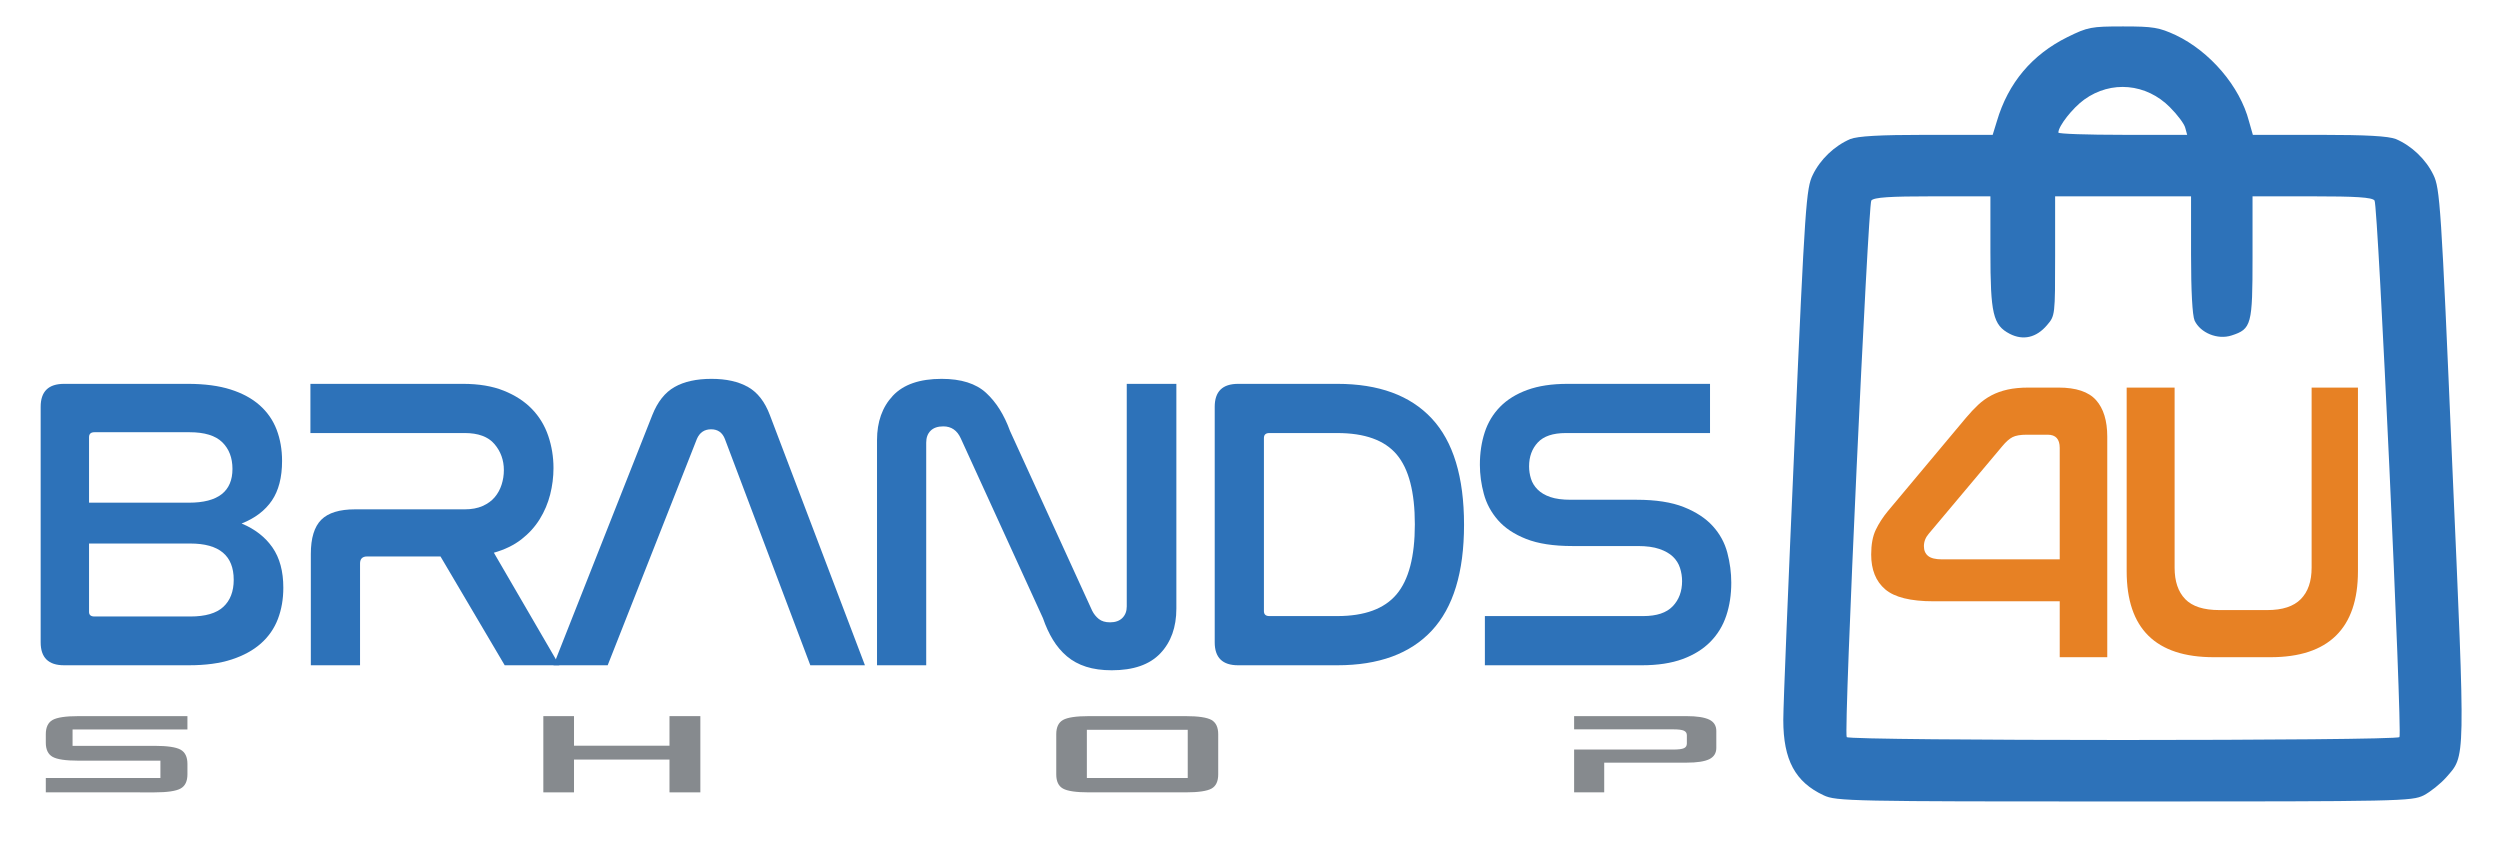 <?xml version="1.0" encoding="utf-8"?>
<!-- Generator: Adobe Illustrator 16.0.0, SVG Export Plug-In . SVG Version: 6.00 Build 0)  -->
<!DOCTYPE svg PUBLIC "-//W3C//DTD SVG 1.1//EN" "http://www.w3.org/Graphics/SVG/1.1/DTD/svg11.dtd">
<svg version="1.1" id="Layer_1" xmlns="http://www.w3.org/2000/svg" xmlns:xlink="http://www.w3.org/1999/xlink" x="0px" y="0px"
	 width="595.28px" height="201.882px" viewBox="0 0 595.28 201.882" enable-background="new 0 0 595.28 201.882"
	 xml:space="preserve">
<g id="layer101_1_">
	<path fill="#2D72B9" d="M434.255,189.38c-6.781-3.159-9.631-8.398-9.631-17.955c0-3.542,1.229-33.366,2.696-66.422
		c2.466-56.405,2.773-60.181,4.314-63.341c1.772-3.697,5.164-6.934,8.941-8.553c1.846-0.693,6.781-1.002,18.183-1.002h15.723
		l0.998-3.237c2.699-9.168,8.401-15.872,16.8-20.034c4.856-2.39,5.625-2.543,13.252-2.543c7.169,0,8.555,0.231,12.563,2.081
		c8.091,3.853,15.257,12.173,17.414,20.496l0.924,3.237h15.797c11.482,0,16.415,0.309,18.264,1.002
		c3.774,1.619,7.167,4.855,8.937,8.553c1.541,3.161,1.852,7.09,4.472,68.735c3.158,71.972,3.234,69.35-1.464,74.744
		c-1.312,1.465-3.7,3.392-5.317,4.239c-2.853,1.389-5.162,1.465-71.355,1.465C440.805,190.845,437.184,190.769,434.255,189.38z
		 M571.341,175.51c0.69-1.156-5.088-126.757-5.934-127.76c-0.54-0.771-4.472-1.001-14.872-1.001h-14.18v14.487
		c0,16.105-0.231,17.107-5.009,18.646c-3.313,1.08-7.398-0.615-8.783-3.543c-0.54-1.233-0.849-7.09-0.849-15.721v-13.87h-16.184
		h-16.181v14.179c0,14.101,0,14.255-1.925,16.49c-2.544,3.005-5.705,3.698-8.862,2.081c-4.009-2.081-4.622-4.777-4.622-19.649v-13.1
		h-13.795c-10.095,0-13.948,0.231-14.564,1.001c-0.769,1.002-6.626,126.604-5.854,127.76
		C440.265,176.434,570.801,176.434,571.341,175.51z M520.327,30.413c-0.231-0.924-1.849-3.083-3.621-4.855
		c-5.625-5.702-14.024-6.472-20.419-1.849c-2.775,2.003-6.165,6.318-6.165,7.859c0,0.309,6.935,0.539,15.331,0.539h15.338
		L520.327,30.413z"/>
</g>
<g>
	<path fill="#E78124" d="M468.097,99.517c1.011-1.204,1.997-2.251,2.946-3.139c0.953-0.888,1.999-1.632,3.141-2.235
		c1.141-0.603,2.427-1.062,3.853-1.38c1.426-0.315,3.092-0.475,4.991-0.475h7.133c4.187,0,7.169,0.999,8.944,2.996
		c1.774,1.997,2.661,4.898,2.661,8.703v52.503h-11.32v-13.316h-30.052c-5.458,0-9.293-0.95-11.511-2.852
		c-2.224-1.902-3.331-4.662-3.331-8.277c0-2.409,0.364-4.374,1.098-5.896c0.726-1.521,1.693-3.011,2.898-4.471L468.097,99.517z
		 M459.25,127.099c-0.762,0.889-1.144,1.872-1.144,2.949c0,1.015,0.334,1.792,1.001,2.33c0.664,0.54,1.76,0.81,3.28,0.81h28.058
		V106.65c0-2.093-0.949-3.14-2.852-3.14h-5.04c-1.462,0-2.569,0.191-3.331,0.57c-0.759,0.382-1.584,1.111-2.473,2.188
		L459.25,127.099z"/>
	<path fill="#E78124" d="M517.801,92.287v42.897c0,3.234,0.838,5.722,2.521,7.467c1.678,1.744,4.391,2.615,8.131,2.615h11.414
		c3.614,0,6.277-0.871,7.989-2.615c1.714-1.745,2.569-4.232,2.569-7.467V92.287h11.031v43.753c0,6.787-1.744,11.889-5.23,15.313
		c-3.486,3.425-8.687,5.136-15.598,5.136h-13.505c-13.825,0-20.736-6.814-20.736-20.449V92.287H517.801z"/>
</g>
<g>
	<path fill="#2D72B9" d="M44.73,91.4c3.97,0,7.359,0.446,10.173,1.34c2.814,0.893,5.129,2.151,6.95,3.772
		c1.821,1.623,3.16,3.558,4.021,5.808c0.858,2.25,1.291,4.731,1.291,7.445c0,3.905-0.812,7.048-2.432,9.432
		c-1.622,2.382-4.021,4.203-7.199,5.459c3.178,1.325,5.625,3.227,7.347,5.708c1.722,2.481,2.583,5.675,2.583,9.58
		c0,2.713-0.433,5.196-1.292,7.445c-0.86,2.251-2.2,4.187-4.021,5.809s-4.136,2.896-6.95,3.821
		c-2.814,0.928-6.203,1.389-10.176,1.389h-29.78c-3.708,0-5.562-1.818-5.562-5.46V96.86c0-3.639,1.854-5.46,5.562-5.46H44.73z
		 M21.202,119.694h23.824c6.883,0,10.326-2.682,10.326-8.042c0-2.646-0.813-4.765-2.432-6.354c-1.622-1.588-4.22-2.381-7.795-2.381
		H22.49c-0.86,0-1.289,0.396-1.289,1.191V119.694z M21.202,145.703c0,0.73,0.428,1.091,1.289,1.091h22.833
		c3.575,0,6.188-0.759,7.843-2.283c1.653-1.522,2.483-3.674,2.483-6.452c0-5.758-3.443-8.638-10.326-8.638H21.202V145.703z"/>
	<path fill="#2D72B9" d="M110.249,91.4c3.771,0,7.016,0.545,9.728,1.638c2.714,1.092,4.948,2.548,6.703,4.368
		c1.752,1.821,3.043,3.955,3.871,6.403c0.828,2.449,1.24,4.998,1.24,7.644c0,2.119-0.265,4.219-0.792,6.305
		c-0.532,2.083-1.357,4.036-2.483,5.857s-2.582,3.424-4.367,4.813c-1.788,1.39-3.973,2.45-6.553,3.178l15.585,26.803h-13.005
		L104.888,132.5H87.416c-1.125,0-1.686,0.563-1.686,1.686v24.223H74.013v-26.505c0-3.773,0.828-6.486,2.483-8.142
		c1.653-1.653,4.334-2.482,8.042-2.482h26.108c1.652,0,3.079-0.263,4.268-0.793c1.191-0.53,2.152-1.225,2.88-2.086
		c0.726-0.859,1.273-1.851,1.638-2.978c0.364-1.125,0.545-2.283,0.545-3.475c0-2.382-0.744-4.45-2.233-6.204
		c-1.487-1.753-3.855-2.631-7.097-2.631H73.914V91.4H110.249z"/>
	<path fill="#2D72B9" d="M144.696,158.41H131.79l23.528-59.564c1.256-3.176,3.028-5.41,5.313-6.701
		c2.282-1.291,5.21-1.936,8.786-1.936c3.507,0,6.402,0.646,8.687,1.936s4.021,3.524,5.213,6.701l22.634,59.564h-13.005
		l-20.352-53.905c-0.596-1.521-1.688-2.283-3.275-2.283c-1.589,0-2.715,0.761-3.377,2.283L144.696,158.41z"/>
	<path fill="#2D72B9" d="M220.542,158.41h-11.714v-53.608c0-4.368,1.258-7.891,3.774-10.572c2.514-2.681,6.384-4.021,11.615-4.021
		c4.629,0,8.154,1.109,10.571,3.326c2.417,2.218,4.319,5.246,5.709,9.084l19.555,42.787c0.397,0.793,0.927,1.457,1.589,1.985
		c0.662,0.531,1.554,0.794,2.682,0.794c1.255,0,2.233-0.348,2.929-1.042c0.692-0.695,1.042-1.604,1.042-2.73V91.4h11.813v53.508
		c0,4.435-1.276,7.993-3.822,10.671c-2.549,2.682-6.402,4.021-11.564,4.021c-2.317,0-4.355-0.282-6.107-0.843
		c-1.754-0.563-3.275-1.39-4.566-2.483c-1.291-1.092-2.399-2.397-3.326-3.922c-0.927-1.52-1.722-3.242-2.381-5.162l-19.558-42.787
		c-0.861-1.919-2.251-2.879-4.169-2.879c-1.327,0-2.335,0.346-3.028,1.042c-0.695,0.695-1.044,1.639-1.044,2.829V158.41z"/>
	<path fill="#2D72B9" d="M318.426,91.4c9.86,0,17.357,2.747,22.486,8.239c5.127,5.496,7.693,13.933,7.693,25.316
		c0,11.317-2.566,19.723-7.693,25.216c-5.129,5.493-12.626,8.238-22.486,8.238h-23.627c-3.707,0-5.561-1.818-5.561-5.46V96.86
		c0-3.639,1.854-5.46,5.561-5.46H318.426z M300.954,145.505c0,0.793,0.43,1.19,1.291,1.19h16.181c6.486,0,11.185-1.719,14.098-5.162
		c2.911-3.44,4.368-9,4.368-16.678c0-7.677-1.439-13.219-4.319-16.629c-2.878-3.408-7.594-5.111-14.146-5.111h-16.181
		c-0.861,0-1.291,0.396-1.291,1.19V145.505z"/>
	<path fill="#2D72B9" d="M407.177,91.4v11.715h-34.348c-3.046,0-5.262,0.744-6.652,2.233c-1.39,1.489-2.085,3.392-2.085,5.707
		c0,0.993,0.15,1.971,0.448,2.929c0.298,0.96,0.825,1.822,1.589,2.582c0.759,0.762,1.77,1.357,3.027,1.787
		c1.256,0.432,2.878,0.646,4.864,0.646h15.685c4.566,0,8.305,0.581,11.218,1.737c2.911,1.159,5.213,2.665,6.898,4.518
		c1.688,1.854,2.848,3.97,3.477,6.354c0.629,2.382,0.942,4.765,0.942,7.147c0,2.846-0.397,5.461-1.192,7.842
		c-0.792,2.384-2.05,4.453-3.771,6.206s-3.922,3.127-6.601,4.119c-2.682,0.992-5.941,1.489-9.779,1.489h-37.327v-11.714h37.725
		c3.176,0,5.509-0.777,6.998-2.333c1.49-1.553,2.233-3.556,2.233-6.005c0-1.059-0.165-2.101-0.496-3.127s-0.895-1.92-1.687-2.682
		c-0.794-0.759-1.871-1.373-3.227-1.836c-1.357-0.462-3.063-0.695-5.113-0.695h-15.585c-4.503,0-8.175-0.562-11.02-1.688
		c-2.847-1.123-5.08-2.613-6.702-4.467c-1.622-1.851-2.748-3.937-3.374-6.254c-0.632-2.315-0.945-4.632-0.945-6.95
		c0-2.778,0.382-5.343,1.144-7.693c0.759-2.348,1.983-4.383,3.672-6.105c1.688-1.72,3.855-3.061,6.502-4.021
		c2.648-0.959,5.824-1.439,9.532-1.439H407.177z"/>
</g>
<g>
	<path fill="#868A8E" d="M18.669,170.519h25.96v3.178H17.279v3.896h19.512c3.056,0,5.128,0.306,6.219,0.917
		c1.08,0.611,1.62,1.737,1.62,3.377v2.49c0,1.65-0.54,2.776-1.62,3.377c-1.09,0.611-3.163,0.917-6.219,0.917H10.907v-3.422h27.289
		v-4.125H18.669c-3.036,0-5.088-0.306-6.158-0.917c-1.07-0.611-1.604-1.737-1.604-3.376v-2.002c0-1.65,0.535-2.781,1.604-3.392
		C13.602,170.824,15.654,170.519,18.669,170.519z"/>
	<path fill="#868A8E" d="M129.374,188.67v-18.152h7.304v7.044h22.736v-7.044h7.349v18.152h-7.349v-7.808h-22.736v7.808H129.374z"/>
	<path fill="#868A8E" d="M251.507,174.827c0-1.65,0.535-2.781,1.604-3.392c1.09-0.611,3.148-0.917,6.173-0.917h23.026
		c3.015,0,5.073,0.306,6.173,0.917c1.059,0.621,1.589,1.752,1.589,3.392v9.55c0,1.671-0.53,2.801-1.589,3.392
		c-1.08,0.601-3.138,0.901-6.173,0.901h-23.026c-3.046,0-5.104-0.3-6.173-0.901c-1.069-0.591-1.604-1.721-1.604-3.392V174.827z
		 M258.795,185.248h24.02v-11.475h-24.02V185.248z"/>
	<path fill="#868A8E" d="M374.816,188.67v-10.191c3.922,0,7.846,0,11.772,0c3.928,0,7.856,0,11.789,0
		c1.263,0,2.123-0.107,2.582-0.321c0.469-0.204,0.702-0.581,0.702-1.13v-1.941c0-0.52-0.233-0.886-0.702-1.1
		c-0.459-0.214-1.319-0.321-2.582-0.321c-3.933,0-7.861,0-11.789,0c-3.927,0-7.851,0-11.772,0v-3.147h26.785
		c2.444,0,4.248,0.28,5.409,0.84c1.11,0.55,1.665,1.446,1.665,2.689v4.049c0,1.222-0.555,2.114-1.665,2.674
		c-1.131,0.55-2.934,0.825-5.409,0.825h-19.619v7.074H374.816z"/>
</g>
</svg>
